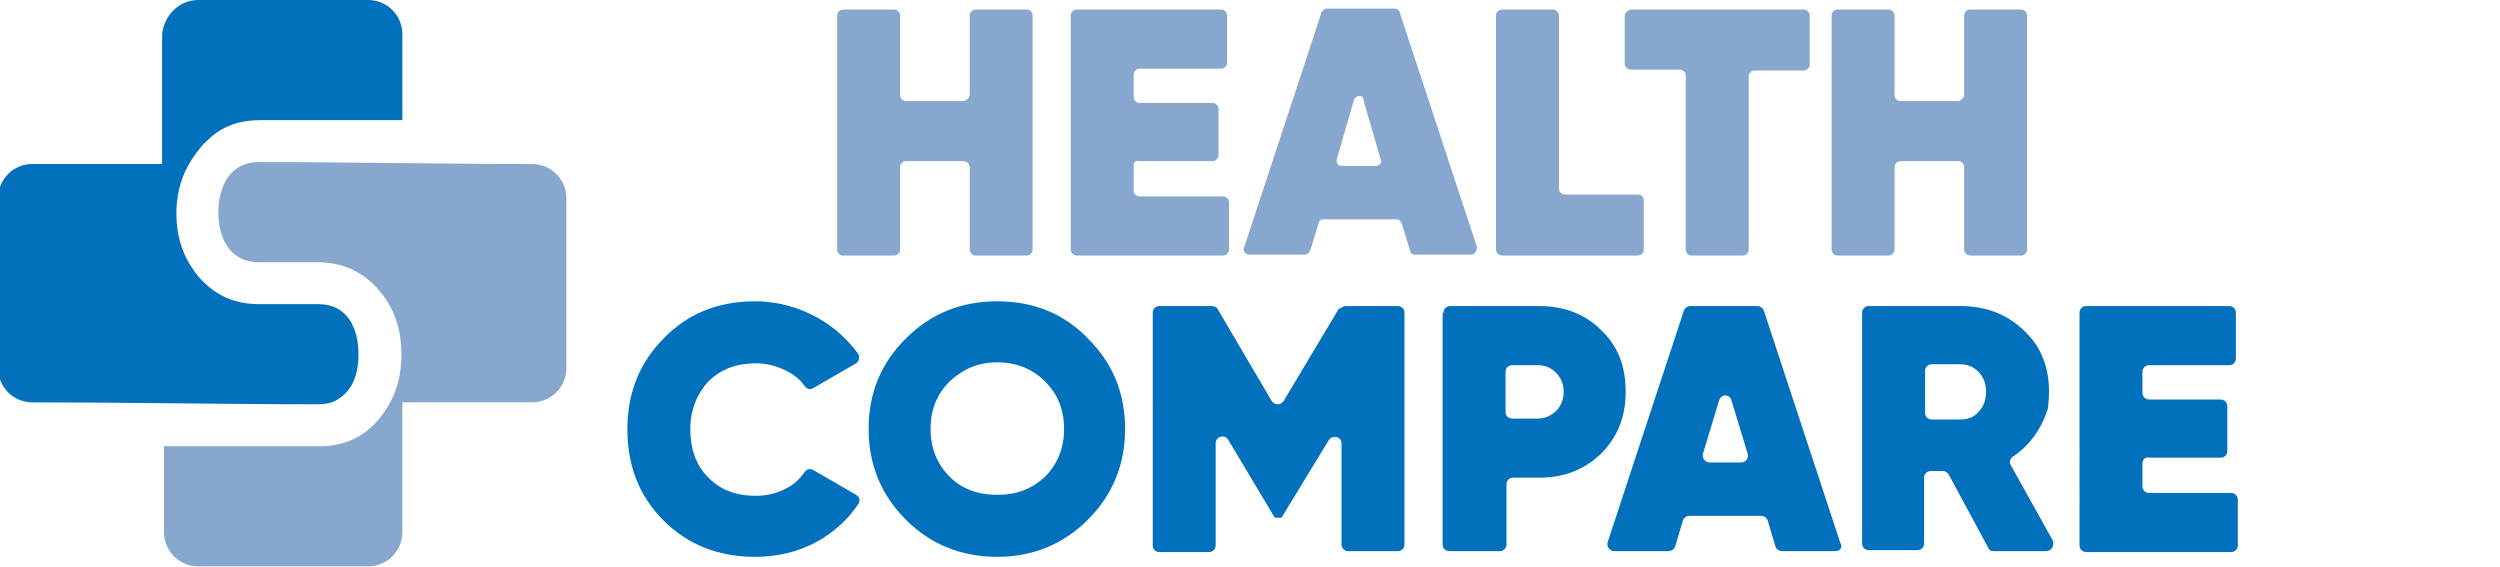 <?xml version="1.0" encoding="utf-8"?>
<!-- Generator: Adobe Illustrator 24.3.0, SVG Export Plug-In . SVG Version: 6.00 Build 0)  -->
<svg version="1.1" id="Layer_1" xmlns="http://www.w3.org/2000/svg" xmlns:xlink="http://www.w3.org/1999/xlink" x="0px" y="0px"
	 viewBox="0 0 262.2 59.5" style="enable-background:new 0 0 262.2 59.5;" xml:space="preserve">
<style type="text/css">
	.st0{fill:#87A7CE;}
	.st1{fill:#0170BD;}
	.st2{fill-rule:evenodd;clip-rule:evenodd;fill:#87A7CE;}
	.st3{fill-rule:evenodd;clip-rule:evenodd;fill:#0170BD;}
</style>
<g>
	<g>
		<path class="st0" d="M101.7,9.9V1.6c0-0.3,0.3-0.6,0.6-0.6h5.4c0.3,0,0.6,0.3,0.6,0.6v24.6c0,0.3-0.3,0.6-0.6,0.6h-5.4
			c-0.3,0-0.6-0.3-0.6-0.6v-8.7c0-0.3-0.3-0.6-0.6-0.6H95c-0.3,0-0.6,0.3-0.6,0.6v8.7c0,0.3-0.3,0.6-0.6,0.6h-5.4
			c-0.3,0-0.6-0.3-0.6-0.6V1.6c0-0.3,0.3-0.6,0.6-0.6h5.4c0.3,0,0.6,0.3,0.6,0.6v8.4c0,0.3,0.3,0.6,0.6,0.6h6.1
			C101.4,10.5,101.7,10.3,101.7,9.9z"/>
		<path class="st0" d="M118.9,17.3V20c0,0.3,0.3,0.6,0.6,0.6h8.8c0.3,0,0.6,0.3,0.6,0.6v5c0,0.3-0.3,0.6-0.6,0.6h-15.4
			c-0.3,0-0.6-0.3-0.6-0.6V1.6c0-0.3,0.3-0.6,0.6-0.6h15.2c0.3,0,0.6,0.3,0.6,0.6v5c0,0.3-0.3,0.6-0.6,0.6h-8.6
			c-0.3,0-0.6,0.3-0.6,0.6v2.4c0,0.3,0.3,0.6,0.6,0.6h7.7c0.3,0,0.6,0.3,0.6,0.6v4.9c0,0.3-0.3,0.6-0.6,0.6h-7.7
			C119.1,16.8,118.9,17,118.9,17.3z"/>
		<path class="st0" d="M154.3,26.7h-5.9c-0.3,0-0.5-0.2-0.5-0.4l-0.9-2.9c-0.1-0.2-0.3-0.4-0.5-0.4h-7.7c-0.3,0-0.5,0.2-0.5,0.4
			l-0.9,2.9c-0.1,0.2-0.3,0.4-0.5,0.4h-5.9c-0.4,0-0.7-0.4-0.5-0.8l8.1-24.6c0.1-0.2,0.3-0.4,0.5-0.4h7.2c0.2,0,0.5,0.2,0.5,0.4
			l8.1,24.6C154.9,26.3,154.7,26.7,154.3,26.7z M142,10.5l-1.8,6.2c-0.1,0.4,0.2,0.7,0.5,0.7h3.6c0.4,0,0.7-0.4,0.5-0.7l-1.8-6.2
			C143,9.9,142.2,9.9,142,10.5z"/>
		<path class="st0" d="M163.5,1.6v18.2c0,0.3,0.3,0.6,0.6,0.6h7.7c0.3,0,0.6,0.3,0.6,0.6v5.2c0,0.3-0.3,0.6-0.6,0.6h-14.3
			c-0.3,0-0.6-0.3-0.6-0.6V1.6c0-0.3,0.3-0.6,0.6-0.6h5.4C163.2,1,163.5,1.3,163.5,1.6z"/>
		<path class="st0" d="M171.1,1h18.1c0.3,0,0.6,0.3,0.6,0.6v5.2c0,0.3-0.3,0.6-0.6,0.6H184c-0.3,0-0.6,0.3-0.6,0.6v18.2
			c0,0.3-0.3,0.6-0.6,0.6h-5.4c-0.3,0-0.6-0.3-0.6-0.6V7.9c0-0.3-0.3-0.6-0.6-0.6h-5.2c-0.3,0-0.6-0.3-0.6-0.6V1.6
			C170.5,1.3,170.8,1,171.1,1z"/>
		<path class="st0" d="M206,9.9V1.6c0-0.3,0.3-0.6,0.6-0.6h5.4c0.3,0,0.6,0.3,0.6,0.6v24.6c0,0.3-0.3,0.6-0.6,0.6h-5.4
			c-0.3,0-0.6-0.3-0.6-0.6v-8.7c0-0.3-0.3-0.6-0.6-0.6h-6.1c-0.3,0-0.6,0.3-0.6,0.6v8.7c0,0.3-0.3,0.6-0.6,0.6h-5.4
			c-0.3,0-0.6-0.3-0.6-0.6V1.6c0-0.3,0.3-0.6,0.6-0.6h5.4c0.3,0,0.6,0.3,0.6,0.6v8.4c0,0.3,0.3,0.6,0.6,0.6h6.1
			C205.7,10.5,206,10.3,206,9.9z"/>
	</g>
	<g>
		<path class="st1" d="M79.2,58.4c-3.9,0-7.1-1.3-9.6-3.8C67,52,65.8,48.8,65.8,45c0-3.8,1.3-7,3.8-9.5c2.5-2.6,5.7-3.9,9.6-3.9
			c2.3,0,4.5,0.6,6.5,1.7c1.8,1,3.2,2.3,4.3,3.8c0.2,0.3,0.1,0.8-0.2,1l-4.5,2.6c-0.3,0.2-0.7,0.1-0.9-0.2c-0.5-0.7-1.1-1.2-1.9-1.6
			c-1-0.5-2.1-0.8-3.2-0.8c-2,0-3.7,0.6-5,1.9c-1.2,1.3-1.9,3-1.9,5c0,2.1,0.6,3.8,1.9,5.1c1.3,1.3,2.9,1.9,5,1.9
			c1.2,0,2.3-0.3,3.2-0.8c0.8-0.4,1.4-1,1.9-1.7c0.2-0.3,0.6-0.4,0.9-0.2l4.5,2.6c0.3,0.2,0.5,0.6,0.2,1c-1.1,1.6-2.5,2.9-4.3,3.9
			C83.7,57.9,81.5,58.4,79.2,58.4z"/>
		<path class="st1" d="M114.1,54.5c-2.6,2.6-5.8,3.9-9.5,3.9c-3.8,0-7-1.3-9.6-3.9c-2.6-2.6-3.9-5.8-3.9-9.5c0-3.8,1.3-6.9,3.9-9.5
			c2.6-2.6,5.8-3.9,9.6-3.9c3.8,0,7,1.3,9.5,3.9c2.6,2.6,3.9,5.7,3.9,9.5C118,48.7,116.7,51.9,114.1,54.5z M99.6,50
			c1.3,1.3,3,1.9,5,1.9c2,0,3.6-0.6,5-1.9c1.3-1.3,2-3,2-5c0-2.1-0.7-3.7-2-5c-1.3-1.3-3-2-5-2c-2,0-3.6,0.7-5,2c-1.3,1.3-2,2.9-2,5
			C97.6,47,98.3,48.7,99.6,50z"/>
		<path class="st1" d="M141.1,32.1h5.5c0.4,0,0.7,0.3,0.7,0.7v24.3c0,0.4-0.3,0.7-0.7,0.7h-5.2c-0.4,0-0.7-0.3-0.7-0.7V46.5
			c0-0.7-0.9-0.9-1.3-0.4l-5,8.2h-0.7l-4.9-8.2c-0.4-0.6-1.3-0.3-1.3,0.4v10.7c0,0.4-0.3,0.7-0.7,0.7h-5.2c-0.4,0-0.7-0.3-0.7-0.7
			V32.8c0-0.4,0.3-0.7,0.7-0.7h5.5c0.2,0,0.5,0.1,0.6,0.3l5.7,9.7c0.3,0.4,0.9,0.4,1.2,0l5.8-9.7C140.7,32.3,140.9,32.1,141.1,32.1z
			"/>
		<path class="st1" d="M151.4,32.8c0-0.4,0.3-0.7,0.7-0.7h9.3c2.6,0,4.8,0.8,6.5,2.5c1.8,1.7,2.6,3.8,2.6,6.5s-0.9,4.8-2.6,6.5
			c-1.8,1.7-3.9,2.5-6.5,2.5h-2.7c-0.4,0-0.7,0.3-0.7,0.7v6.3c0,0.4-0.3,0.7-0.7,0.7H152c-0.4,0-0.7-0.3-0.7-0.7V32.8z M157.9,43.2
			c0,0.4,0.3,0.7,0.7,0.7h2.7c0.7,0,1.4-0.3,1.9-0.8c0.5-0.5,0.8-1.2,0.8-2c0-0.8-0.3-1.5-0.8-2c-0.5-0.5-1.1-0.8-1.9-0.8h-2.7
			c-0.4,0-0.7,0.3-0.7,0.7V43.2z"/>
		<path class="st1" d="M192.5,57.8h-5.6c-0.3,0-0.6-0.2-0.7-0.5l-0.8-2.7c-0.1-0.3-0.4-0.5-0.7-0.5h-7.5c-0.3,0-0.6,0.2-0.7,0.5
			l-0.8,2.7c-0.1,0.3-0.4,0.5-0.7,0.5h-5.7c-0.5,0-0.8-0.5-0.7-0.9l8-24.3c0.1-0.3,0.4-0.5,0.7-0.5h7c0.3,0,0.6,0.2,0.7,0.5l8,24.3
			C193.3,57.4,193,57.8,192.5,57.8z M180.3,42l-1.7,5.6c-0.1,0.4,0.2,0.9,0.7,0.9h3.3c0.5,0,0.8-0.4,0.7-0.9l-1.7-5.6
			C181.4,41.3,180.5,41.3,180.3,42z"/>
		<path class="st1" d="M214.6,57.8h-5.5c-0.3,0-0.5-0.1-0.6-0.4l-4.1-7.6c-0.1-0.2-0.4-0.4-0.6-0.4h-1.3c-0.4,0-0.7,0.3-0.7,0.7v6.9
			c0,0.4-0.3,0.7-0.7,0.7H196c-0.4,0-0.7-0.3-0.7-0.7V32.8c0-0.4,0.3-0.7,0.7-0.7h9.6c2.6,0,4.8,0.8,6.6,2.5c2.2,2,3,4.7,2.6,8.1
			c0,0,0,0.1,0,0.1c-0.7,2.2-1.9,3.9-3.7,5.1c-0.3,0.2-0.4,0.6-0.2,0.9l4.4,7.9C215.5,57.3,215.1,57.8,214.6,57.8z M205.5,38.2h-2.9
			c-0.4,0-0.7,0.3-0.7,0.7v4.4c0,0.4,0.3,0.7,0.7,0.7h2.9c0.8,0,1.5-0.2,2-0.8c0.5-0.5,0.8-1.2,0.8-2.1c0-0.9-0.3-1.6-0.8-2.1
			C207,38.5,206.4,38.2,205.5,38.2z"/>
		<path class="st1" d="M224.7,48.6V51c0,0.4,0.3,0.7,0.7,0.7h8.6c0.4,0,0.7,0.3,0.7,0.7v4.8c0,0.4-0.3,0.7-0.7,0.7h-15.2
			c-0.4,0-0.7-0.3-0.7-0.7V32.8c0-0.4,0.3-0.7,0.7-0.7h15c0.4,0,0.7,0.3,0.7,0.7v4.8c0,0.4-0.3,0.7-0.7,0.7h-8.4
			c-0.4,0-0.7,0.3-0.7,0.7v2.2c0,0.4,0.3,0.7,0.7,0.7h7.5c0.4,0,0.7,0.3,0.7,0.7v4.7c0,0.4-0.3,0.7-0.7,0.7h-7.5
			C225,47.9,224.7,48.2,224.7,48.6z"/>
	</g>
</g>
<path class="st2" d="M55.8,17.2c2,0,3.6,1.6,3.6,3.6v17.8c0,2-1.6,3.6-3.6,3.6H42.2v13.6c0,2-1.6,3.6-3.6,3.6H20.8
	c-2,0-3.6-1.6-3.6-3.6v-9l16.3,0c2.5,0,4.6-0.9,6.2-2.8c1.7-2,2.4-4.3,2.4-6.8c0-2.6-0.7-4.9-2.4-6.8c-0.9-1.1-2.1-1.9-3.4-2.4
	c-0.9-0.3-1.9-0.5-2.9-0.5l-6.3,0c-3,0-4.2-2.6-4.2-5.2c0-2.7,1.2-5.3,4.2-5.3C36.9,17,46.1,17.2,55.8,17.2z"/>
<path class="st3" d="M20.8,0h17.8c2,0,3.6,1.6,3.6,3.6v9H27.3c-2,0-3.7,0.5-5.2,1.8c-0.3,0.3-0.7,0.6-1,1c-1.1,1.3-1.9,2.7-2.3,4.4
	c-0.2,0.8-0.3,1.7-0.3,2.5c0,2.6,0.7,4.8,2.4,6.8c1.7,1.9,3.7,2.8,6.3,2.8l6.2,0c3.1,0,4.2,2.6,4.2,5.3c0,1.8-0.5,3.7-2.2,4.7
	c-0.6,0.4-1.4,0.5-2.1,0.5c-10.2,0-19.8-0.2-29.9-0.2c-2,0-3.6-1.6-3.6-3.6V20.8c0-2,1.6-3.6,3.6-3.6h13.6V3.6
	C17.2,1.6,18.8,0,20.8,0z"/>
</svg>
